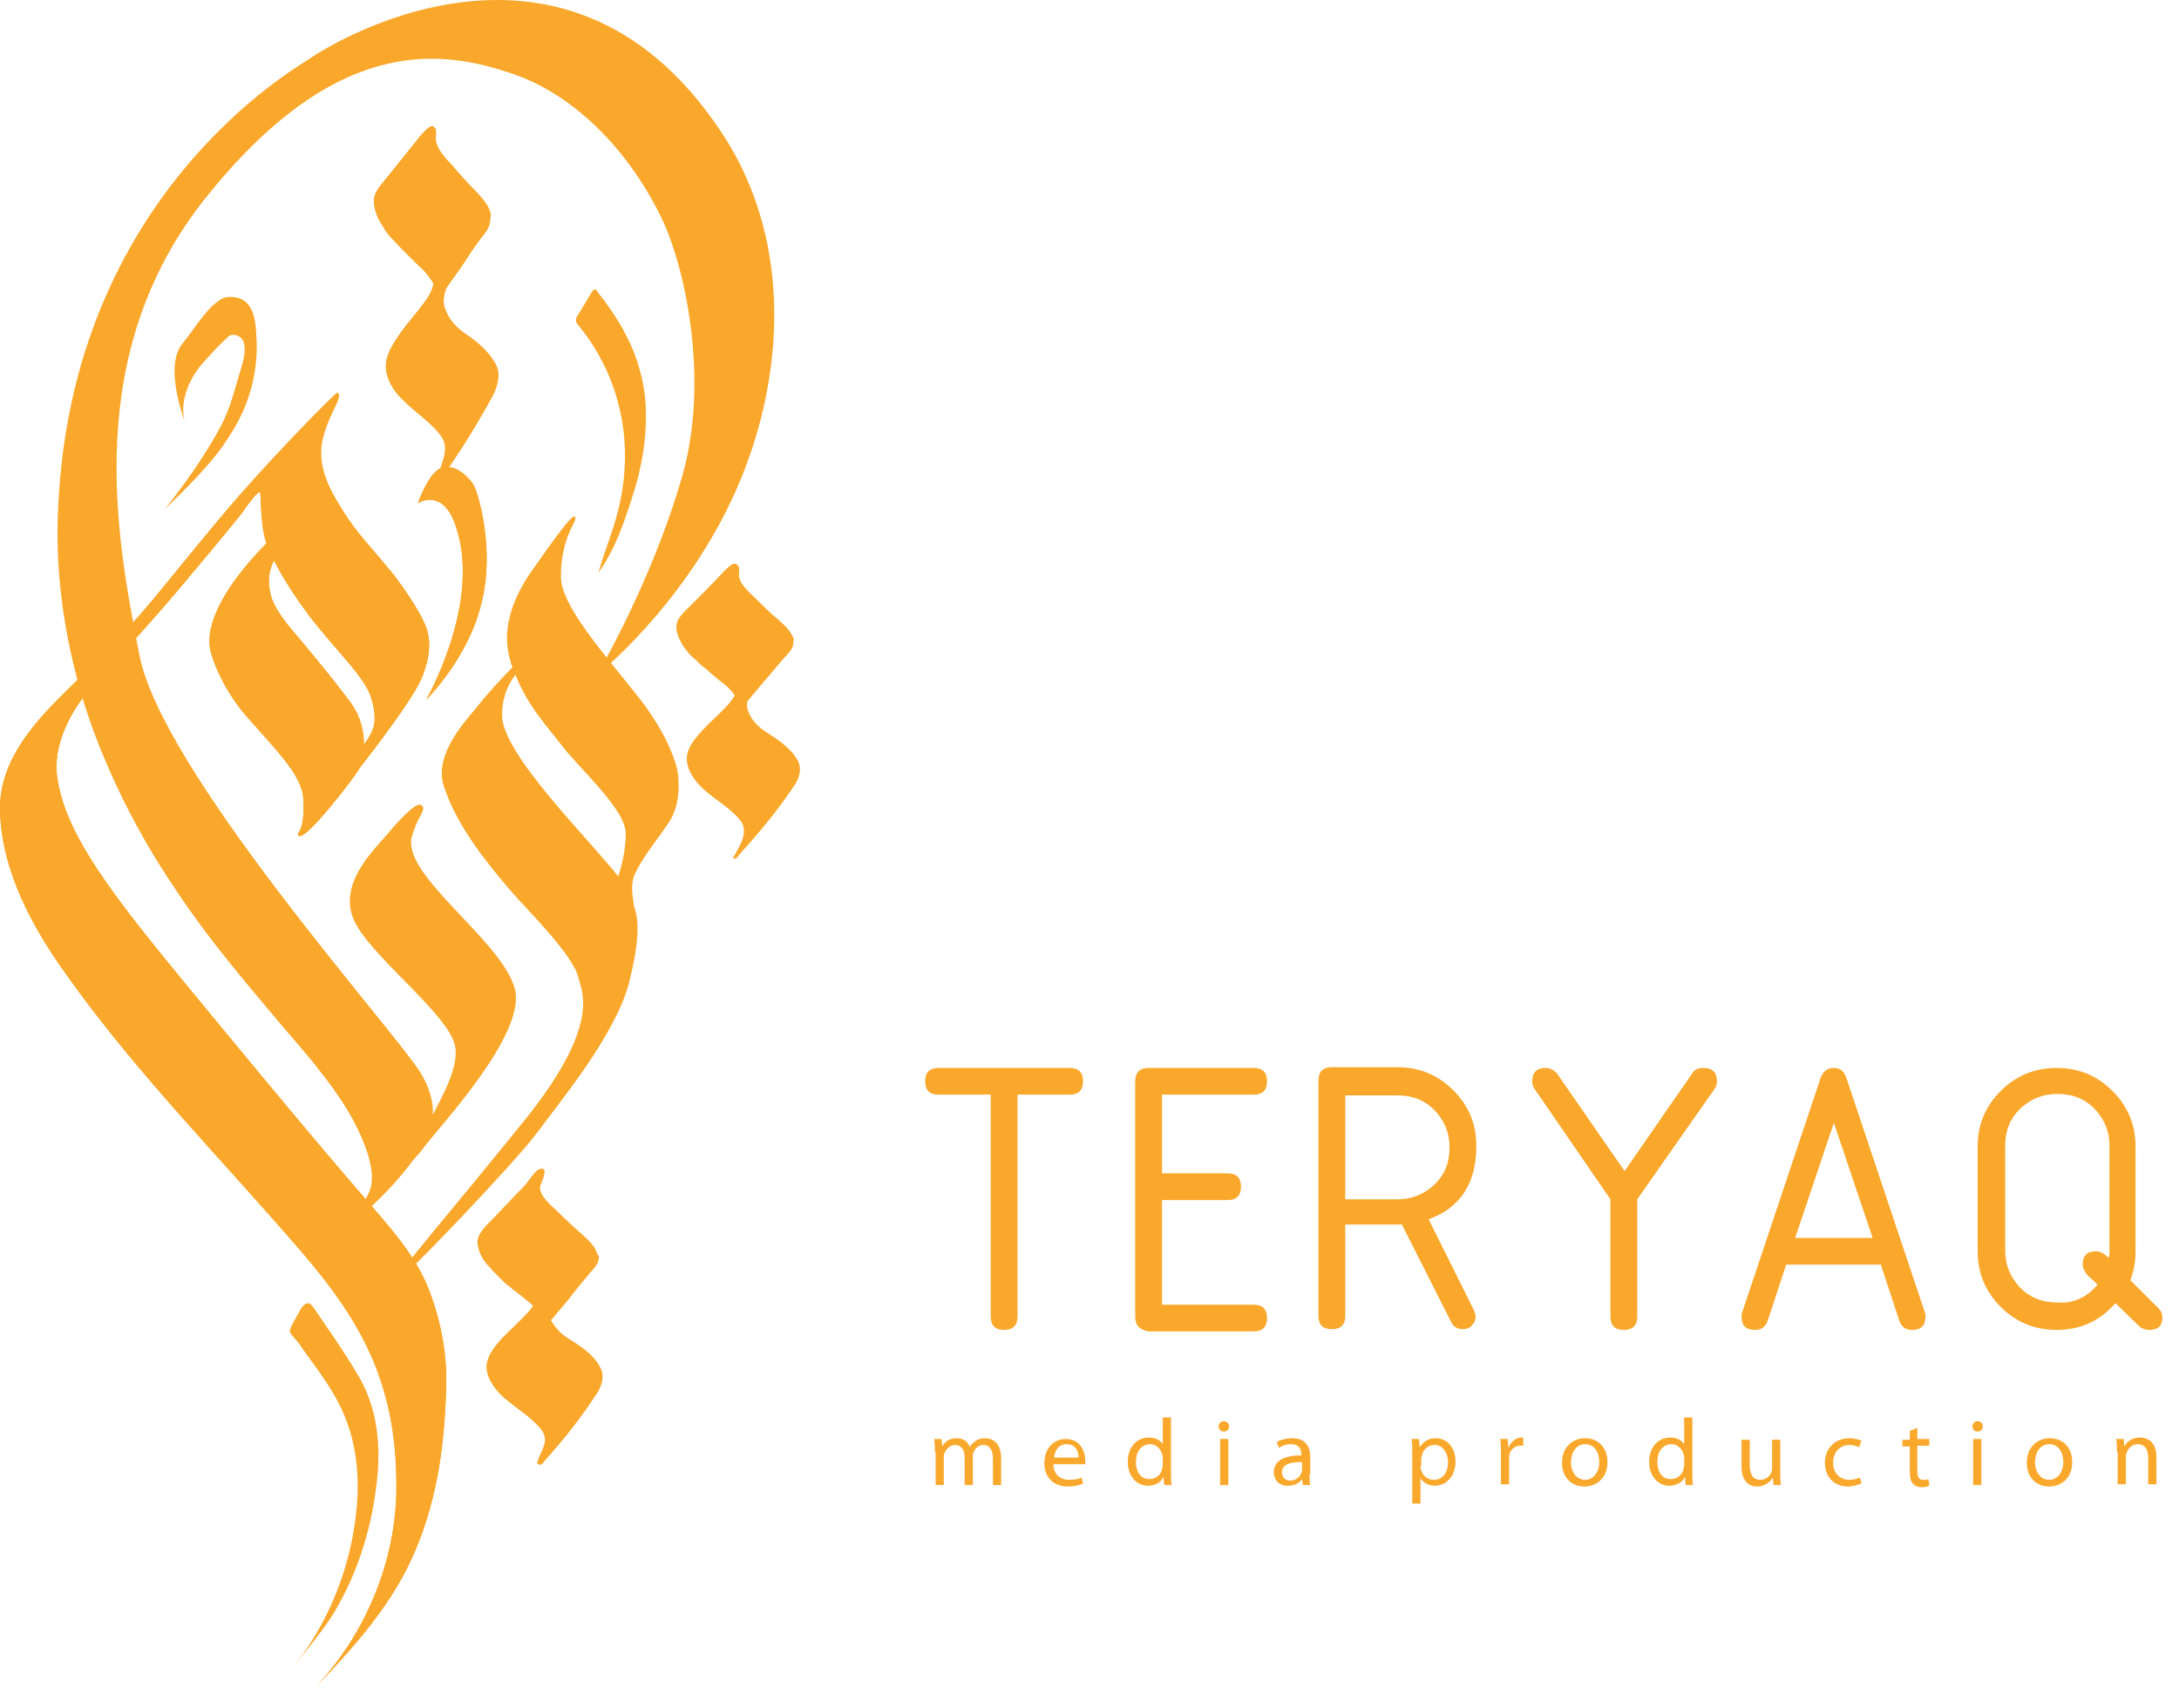 <svg width="125" height="98" viewBox="0 0 125 98" fill="none" xmlns="http://www.w3.org/2000/svg">
<path d="M53.072 62.042C53.072 61.531 53.329 61.276 53.842 61.276H61.362C61.875 61.276 62.131 61.531 62.131 62.042C62.131 62.553 61.875 62.808 61.362 62.808H58.371V75.54C58.371 76.051 58.114 76.307 57.602 76.307C57.089 76.307 56.833 76.051 56.833 75.54V62.808H53.842C53.329 62.808 53.072 62.553 53.072 62.042Z" fill="#FAA82C"/>
<path d="M65.122 75.54V62.042C65.122 61.531 65.379 61.276 65.891 61.276H71.916C72.429 61.276 72.685 61.531 72.685 62.042C72.685 62.553 72.429 62.808 71.916 62.808H66.66V67.322H70.421C70.933 67.322 71.19 67.578 71.19 68.088C71.19 68.6 70.933 68.855 70.421 68.855H66.66V74.859H71.916C72.429 74.859 72.685 75.114 72.685 75.625C72.685 76.136 72.429 76.392 71.916 76.392H65.891C65.379 76.307 65.122 76.051 65.122 75.54Z" fill="#FAA82C"/>
<path d="M81.957 69.962L84.564 75.2C84.607 75.327 84.649 75.455 84.649 75.54C84.649 75.753 84.564 75.923 84.436 76.051C84.265 76.222 84.094 76.264 83.923 76.264C83.624 76.264 83.368 76.136 83.239 75.838L80.419 70.26C80.334 70.26 80.248 70.26 80.163 70.26H77.172V75.498C77.172 76.009 76.915 76.264 76.403 76.264C75.89 76.264 75.633 76.009 75.633 75.498V61.999C75.633 61.488 75.89 61.233 76.403 61.233H80.163C81.402 61.233 82.47 61.659 83.368 62.553C84.265 63.447 84.692 64.512 84.692 65.746C84.692 67.876 83.795 69.281 81.957 69.962ZM77.172 62.808V68.812H80.163C81.017 68.812 81.701 68.514 82.299 67.961C82.897 67.365 83.154 66.683 83.154 65.832C83.154 64.98 82.855 64.299 82.299 63.703C81.701 63.106 81.017 62.851 80.163 62.851H77.172V62.808Z" fill="#FAA82C"/>
<path d="M93.922 68.812V75.54C93.922 76.051 93.665 76.307 93.152 76.307C92.64 76.307 92.383 76.051 92.383 75.54V68.812L88.025 62.468C87.939 62.34 87.897 62.212 87.897 62.042C87.897 61.531 88.153 61.276 88.666 61.276C88.922 61.276 89.136 61.403 89.307 61.574L93.195 67.194L97.084 61.574C97.212 61.361 97.425 61.276 97.724 61.276C98.237 61.276 98.494 61.531 98.494 62.042C98.494 62.212 98.451 62.34 98.365 62.468L93.922 68.812Z" fill="#FAA82C"/>
<path d="M110.458 75.54C110.458 76.051 110.201 76.307 109.689 76.307C109.304 76.307 109.09 76.136 108.962 75.796L107.894 72.559H102.467L101.399 75.796C101.271 76.136 101.057 76.307 100.673 76.307C100.16 76.307 99.904 76.051 99.904 75.54C99.904 75.455 99.904 75.37 99.946 75.285L104.433 61.872C104.561 61.488 104.817 61.276 105.202 61.276C105.587 61.276 105.8 61.488 105.928 61.872L110.415 75.285C110.458 75.37 110.458 75.455 110.458 75.54ZM105.202 64.427L102.98 71.027H107.424L105.202 64.427Z" fill="#FAA82C"/>
<path d="M121.354 74.774C120.456 75.796 119.345 76.307 117.978 76.307C116.739 76.307 115.671 75.881 114.773 74.987C113.876 74.093 113.449 73.028 113.449 71.793V65.789C113.449 64.554 113.876 63.49 114.773 62.596C115.671 61.701 116.739 61.276 117.978 61.276C119.217 61.276 120.285 61.701 121.183 62.596C122.08 63.49 122.507 64.554 122.507 65.789V71.793C122.507 72.347 122.422 72.9 122.208 73.454L123.789 75.029C123.96 75.2 124.046 75.37 124.046 75.583C124.046 76.094 123.789 76.307 123.276 76.307C123.063 76.307 122.849 76.222 122.721 76.094L121.354 74.774ZM120.328 73.709C120.157 73.539 119.986 73.369 119.773 73.198C119.602 72.985 119.474 72.772 119.474 72.559C119.474 72.049 119.73 71.793 120.243 71.793C120.456 71.793 120.713 71.921 120.969 72.176C121.012 72.049 121.012 71.921 121.012 71.751V65.746C121.012 64.895 120.713 64.214 120.157 63.617C119.559 63.021 118.875 62.766 118.021 62.766C117.166 62.766 116.483 63.064 115.884 63.617C115.286 64.214 115.03 64.895 115.03 65.746V71.751C115.03 72.602 115.329 73.283 115.884 73.879C116.483 74.476 117.166 74.731 118.021 74.731C118.918 74.816 119.73 74.433 120.328 73.709Z" fill="#FAA82C"/>
<path d="M53.628 83.29C53.628 82.992 53.628 82.779 53.585 82.566H54.013L54.055 82.992C54.183 82.736 54.44 82.523 54.91 82.523C55.252 82.523 55.551 82.736 55.636 83.034C55.722 82.864 55.85 82.779 55.935 82.694C56.106 82.566 56.277 82.523 56.533 82.523C56.875 82.523 57.431 82.736 57.431 83.673V85.206H56.961V83.716C56.961 83.205 56.79 82.907 56.405 82.907C56.106 82.907 55.935 83.12 55.85 83.333C55.807 83.418 55.807 83.503 55.807 83.588V85.206H55.337V83.631C55.337 83.205 55.166 82.907 54.782 82.907C54.483 82.907 54.269 83.162 54.183 83.375C54.141 83.46 54.141 83.546 54.141 83.631V85.206H53.671V83.29H53.628Z" fill="#FAA82C"/>
<path d="M60.422 83.971C60.422 84.61 60.849 84.908 61.319 84.908C61.661 84.908 61.875 84.865 62.046 84.78L62.131 85.121C61.96 85.206 61.661 85.291 61.234 85.291C60.422 85.291 59.909 84.738 59.909 83.971C59.909 83.162 60.379 82.566 61.148 82.566C62.003 82.566 62.259 83.333 62.259 83.801C62.259 83.886 62.259 83.971 62.259 84.014H60.422V83.971ZM61.875 83.631C61.875 83.333 61.746 82.864 61.191 82.864C60.678 82.864 60.507 83.29 60.465 83.631H61.875Z" fill="#FAA82C"/>
<path d="M67.173 81.331V84.525C67.173 84.78 67.173 85.036 67.216 85.206H66.788L66.746 84.738C66.618 85.036 66.276 85.249 65.849 85.249C65.208 85.249 64.695 84.695 64.695 83.886C64.695 82.992 65.25 82.481 65.891 82.481C66.319 82.481 66.575 82.651 66.703 82.864V81.331H67.173ZM66.703 83.631C66.703 83.588 66.703 83.503 66.66 83.418C66.575 83.12 66.319 82.864 65.977 82.864C65.464 82.864 65.165 83.29 65.165 83.886C65.165 84.44 65.421 84.865 65.934 84.865C66.276 84.865 66.575 84.653 66.66 84.312C66.66 84.227 66.703 84.184 66.703 84.099V83.631Z" fill="#FAA82C"/>
<path d="M70.506 81.842C70.506 82.013 70.378 82.14 70.207 82.14C70.036 82.14 69.908 82.013 69.908 81.842C69.908 81.672 70.036 81.544 70.207 81.544C70.378 81.544 70.506 81.672 70.506 81.842ZM69.993 85.206V82.566H70.463V85.206H69.993Z" fill="#FAA82C"/>
<path d="M75.121 84.567C75.121 84.78 75.121 85.036 75.163 85.206H74.736L74.693 84.865C74.565 85.078 74.266 85.249 73.882 85.249C73.326 85.249 73.07 84.865 73.07 84.482C73.07 83.844 73.625 83.503 74.651 83.503V83.46C74.651 83.247 74.608 82.864 74.052 82.864C73.796 82.864 73.54 82.949 73.369 83.077L73.241 82.736C73.454 82.609 73.796 82.523 74.138 82.523C74.95 82.523 75.163 83.077 75.163 83.588V84.567H75.121ZM74.651 83.886C74.138 83.886 73.54 83.971 73.54 84.482C73.54 84.78 73.753 84.951 74.01 84.951C74.352 84.951 74.565 84.738 74.651 84.525C74.651 84.482 74.693 84.397 74.693 84.355V83.886H74.651Z" fill="#FAA82C"/>
<path d="M81.017 83.418C81.017 83.077 81.017 82.822 80.975 82.566H81.402L81.445 83.034C81.658 82.694 81.957 82.523 82.385 82.523C83.026 82.523 83.496 83.077 83.496 83.844C83.496 84.78 82.897 85.249 82.299 85.249C81.957 85.249 81.658 85.078 81.487 84.823V86.271H81.017V83.418ZM81.487 84.142C81.487 84.227 81.487 84.269 81.53 84.355C81.616 84.695 81.915 84.908 82.257 84.908C82.769 84.908 83.068 84.482 83.068 83.886C83.068 83.375 82.769 82.907 82.299 82.907C81.957 82.907 81.658 83.12 81.573 83.503C81.573 83.546 81.53 83.631 81.53 83.673V84.142H81.487Z" fill="#FAA82C"/>
<path d="M86.102 83.375C86.102 83.077 86.102 82.779 86.059 82.566H86.487L86.529 83.077C86.658 82.736 86.957 82.481 87.256 82.481C87.299 82.481 87.341 82.481 87.384 82.481V82.949C87.341 82.949 87.299 82.949 87.213 82.949C86.871 82.949 86.615 83.205 86.572 83.546C86.572 83.631 86.572 83.673 86.572 83.758V85.164H86.102V83.375Z" fill="#FAA82C"/>
<path d="M92.212 83.886C92.212 84.865 91.529 85.291 90.888 85.291C90.161 85.291 89.606 84.78 89.606 83.929C89.606 83.034 90.204 82.523 90.93 82.523C91.7 82.523 92.212 83.077 92.212 83.886ZM90.119 83.886C90.119 84.482 90.46 84.908 90.93 84.908C91.4 84.908 91.742 84.482 91.742 83.886C91.742 83.418 91.529 82.864 90.93 82.864C90.375 82.864 90.119 83.418 90.119 83.886Z" fill="#FAA82C"/>
<path d="M97.084 81.331V84.525C97.084 84.78 97.084 85.036 97.126 85.206H96.699L96.656 84.738C96.528 85.036 96.186 85.249 95.759 85.249C95.118 85.249 94.605 84.695 94.605 83.886C94.605 82.992 95.161 82.481 95.802 82.481C96.229 82.481 96.485 82.651 96.614 82.864V81.331H97.084ZM96.614 83.631C96.614 83.588 96.614 83.503 96.571 83.418C96.485 83.12 96.229 82.864 95.887 82.864C95.374 82.864 95.075 83.29 95.075 83.886C95.075 84.44 95.332 84.865 95.844 84.865C96.186 84.865 96.485 84.653 96.571 84.312C96.571 84.227 96.614 84.184 96.614 84.099V83.631Z" fill="#FAA82C"/>
<path d="M102.126 84.482C102.126 84.78 102.126 84.993 102.168 85.206H101.741L101.698 84.78C101.57 84.993 101.271 85.291 100.801 85.291C100.374 85.291 99.904 85.036 99.904 84.142V82.609H100.374V84.056C100.374 84.567 100.545 84.908 100.972 84.908C101.314 84.908 101.527 84.695 101.613 84.482C101.656 84.397 101.656 84.312 101.656 84.227V82.609H102.126V84.482Z" fill="#FAA82C"/>
<path d="M106.783 85.121C106.655 85.164 106.356 85.291 106.014 85.291C105.202 85.291 104.689 84.738 104.689 83.929C104.689 83.12 105.245 82.523 106.099 82.523C106.398 82.523 106.655 82.609 106.783 82.651L106.655 83.034C106.527 82.992 106.356 82.907 106.099 82.907C105.501 82.907 105.159 83.375 105.159 83.929C105.159 84.525 105.544 84.908 106.099 84.908C106.356 84.908 106.569 84.823 106.698 84.78L106.783 85.121Z" fill="#FAA82C"/>
<path d="M109.988 81.927V82.566H110.671V82.949H109.988V84.397C109.988 84.738 110.073 84.908 110.33 84.908C110.458 84.908 110.543 84.908 110.629 84.865L110.671 85.249C110.586 85.291 110.415 85.334 110.244 85.334C110.03 85.334 109.817 85.249 109.731 85.121C109.603 84.993 109.56 84.738 109.56 84.44V82.992H109.133V82.609H109.56V82.098L109.988 81.927Z" fill="#FAA82C"/>
<path d="M113.748 81.842C113.748 82.013 113.62 82.14 113.449 82.14C113.278 82.14 113.15 82.013 113.15 81.842C113.15 81.672 113.278 81.544 113.449 81.544C113.62 81.544 113.748 81.672 113.748 81.842ZM113.192 85.206V82.566H113.662V85.206H113.192Z" fill="#FAA82C"/>
<path d="M118.875 83.886C118.875 84.865 118.192 85.291 117.551 85.291C116.824 85.291 116.269 84.78 116.269 83.929C116.269 83.034 116.867 82.523 117.594 82.523C118.363 82.523 118.875 83.077 118.875 83.886ZM116.739 83.886C116.739 84.482 117.081 84.908 117.551 84.908C118.021 84.908 118.363 84.482 118.363 83.886C118.363 83.418 118.149 82.864 117.551 82.864C116.995 82.864 116.739 83.418 116.739 83.886Z" fill="#FAA82C"/>
<path d="M121.439 83.29C121.439 82.992 121.439 82.779 121.396 82.566H121.824L121.866 82.992C121.995 82.736 122.294 82.481 122.764 82.481C123.148 82.481 123.704 82.694 123.704 83.588V85.164H123.234V83.631C123.234 83.205 123.063 82.864 122.636 82.864C122.336 82.864 122.08 83.077 121.995 83.375C121.952 83.418 121.952 83.503 121.952 83.588V85.164H121.482V83.29H121.439Z" fill="#FAA82C"/>
<path d="M22.393 32.746C21.367 31.469 20.47 30.617 19.616 29.212C18.804 27.934 18.12 26.572 18.547 25.039C18.932 23.591 19.701 22.782 19.359 22.527C19.317 22.484 16.454 25.337 13.676 28.488C12.01 30.404 10.429 32.405 8.805 34.364C7.224 36.28 5.472 37.984 3.72 39.729C1.84 41.56 -0.083 43.775 0.003 46.542C0.088 49.906 1.798 53.1 3.678 55.74C7.78 61.574 12.864 66.641 17.522 72.091C20.812 75.966 22.863 79.628 22.735 85.76C22.607 89.933 20.812 94.02 17.906 97.001C20.256 94.574 22.564 92.019 23.846 88.911C25.128 85.845 25.512 82.779 25.598 79.5C25.64 77.669 25.299 75.838 24.658 74.135C23.974 72.304 22.777 70.899 21.538 69.451C18.462 65.917 15.471 62.297 12.48 58.678C7.224 52.291 3.849 48.373 3.293 44.669C2.994 42.838 4.019 40.794 5.259 39.431C7.267 37.217 9.147 35.173 11.113 32.789C11.967 31.767 12.864 30.702 13.719 29.638C13.89 29.467 14.659 28.233 14.915 28.233C15.001 28.233 14.873 30.149 15.343 31.341C15.599 31.98 16.24 33.342 17.778 35.386C19.317 37.387 21.026 38.92 21.325 40.155C21.667 41.347 21.41 41.858 21.239 42.157C21.068 42.497 20.684 42.966 20.684 42.966L20.427 44.328C20.427 44.328 23.504 40.453 24.145 39.005C24.444 38.324 24.828 37.175 24.487 36.11C24.145 35.045 22.735 33.129 22.393 32.746Z" fill="#FAA82C"/>
<path d="M15.727 30.745C15.727 30.745 11.369 34.705 12.095 37.43C12.394 38.495 13.078 39.857 14.061 41.007C15.642 42.838 17.308 44.413 17.394 45.776C17.522 47.948 16.924 47.692 17.137 47.948C17.479 48.331 20.427 44.498 20.598 44.115C20.769 43.732 21.325 42.029 20.128 40.326C19.402 39.346 18.334 38.026 17.265 36.749C16.496 35.855 15.727 34.96 15.514 34.066C15.043 32.022 16.667 31.171 16.667 31.171L15.727 30.745Z" fill="#FAA82C"/>
<path d="M17.137 75.327C17.137 75.327 16.625 76.179 16.625 76.349C16.582 76.477 16.924 76.818 17.009 76.903C17.308 77.286 17.565 77.712 17.864 78.095C18.675 79.202 19.445 80.309 19.915 81.629C20.385 82.907 20.556 84.312 20.513 85.674C20.385 88.911 19.317 92.147 17.436 94.829C17.223 95.128 16.71 95.766 16.71 95.766C16.71 95.766 18.376 93.765 19.06 92.7C20.598 90.188 21.41 87.42 21.667 84.525C21.709 84.099 21.709 83.673 21.709 83.205C21.667 81.8 21.367 80.394 20.684 79.16C20.256 78.393 19.744 77.627 19.274 76.903C18.932 76.392 18.59 75.924 18.248 75.412C18.163 75.285 17.864 74.774 17.693 74.774C17.351 74.774 17.137 75.327 17.137 75.327Z" fill="#FAA82C"/>
<path d="M33.759 17.076C33.545 17.417 33.332 17.8 33.118 18.141C33.075 18.226 33.032 18.268 33.032 18.354C33.032 18.481 33.118 18.609 33.203 18.694C35.254 21.207 36.152 24.4 35.767 27.594C35.596 29.169 35.169 30.319 34.656 31.809C34.528 32.15 34.443 32.533 34.314 32.874C35.254 31.596 35.81 29.978 36.28 28.488C36.793 26.913 37.092 25.294 37.049 23.634C37.049 23.165 37.006 22.697 36.921 22.229C36.878 21.973 36.835 21.675 36.75 21.419C36.323 19.674 35.383 18.141 34.272 16.736C34.229 16.65 34.186 16.608 34.144 16.608C34.058 16.608 33.973 16.693 33.93 16.778L33.759 17.076Z" fill="#FAA82C"/>
<path d="M10.685 24.4C10.685 24.4 9.361 21.164 10.429 19.759C10.771 19.333 11.113 18.865 11.454 18.396C11.753 18.013 12.053 17.63 12.437 17.332C12.651 17.161 12.907 17.034 13.206 17.034C14.488 17.034 14.659 18.226 14.702 19.205C14.83 20.866 14.488 22.569 13.719 24.059C13.463 24.57 13.121 25.081 12.779 25.593C11.668 27.168 9.446 29.212 9.446 29.212C9.446 29.212 11.369 26.913 12.693 24.4C13.206 23.421 13.463 22.356 13.719 21.505C13.933 20.781 14.146 20.185 13.975 19.631C13.89 19.333 13.505 19.12 13.206 19.248C13.121 19.29 13.035 19.333 12.992 19.418C12.565 19.801 12.181 20.227 11.796 20.653C11.412 21.036 11.113 21.505 10.856 22.016C10.557 22.697 10.343 23.634 10.685 24.4C10.642 24.358 10.642 24.4 10.685 24.4Z" fill="#FAA82C"/>
<path d="M28.119 12.52C28.161 12.903 27.905 13.287 27.649 13.585C27.221 14.138 26.837 14.734 26.452 15.33C26.239 15.629 26.025 15.927 25.811 16.225C25.64 16.48 25.47 16.736 25.213 16.906C25.128 16.948 24.914 16.948 24.957 16.778C24.957 16.693 25.042 16.65 25.042 16.565C25.042 16.523 25.042 16.48 24.999 16.48C24.828 16.182 24.658 15.927 24.444 15.671C24.316 15.501 24.145 15.373 23.974 15.203C23.803 15.032 23.632 14.862 23.461 14.692C23.29 14.521 23.119 14.351 22.906 14.138C22.735 13.968 22.564 13.755 22.393 13.585C22.222 13.414 22.094 13.201 21.966 12.988C21.837 12.775 21.709 12.605 21.624 12.35C21.538 12.137 21.496 11.924 21.453 11.711C21.453 11.668 21.453 11.583 21.453 11.541C21.453 11.115 21.709 10.774 21.966 10.476C22.649 9.624 23.333 8.773 24.017 7.921C24.102 7.794 24.23 7.666 24.358 7.538C24.444 7.453 24.529 7.368 24.658 7.283C24.7 7.24 24.743 7.24 24.828 7.24C25.085 7.368 24.999 7.666 24.999 7.879C24.957 8.517 25.598 9.114 25.982 9.539C26.41 10.05 26.837 10.519 27.307 10.987C27.649 11.37 28.076 11.796 28.161 12.35C28.119 12.477 28.119 12.52 28.119 12.52Z" fill="#FAA82C"/>
<path d="M23.974 28.871C23.974 28.871 24.615 26.998 25.384 26.827C26.153 26.657 26.794 27.296 27.136 27.764C27.435 28.233 28.418 31.554 27.606 34.662C26.837 37.813 24.444 40.155 24.444 40.155C24.444 40.155 27.52 34.833 26.239 30.489C25.512 27.849 23.974 28.871 23.974 28.871Z" fill="#FAA82C"/>
<path d="M24.358 17.332C23.931 17.928 23.419 18.481 22.991 19.078C22.607 19.631 22.137 20.312 22.137 20.994C22.137 21.76 22.607 22.484 23.162 22.995C23.803 23.634 24.529 24.102 25.128 24.783C25.299 24.996 25.47 25.209 25.512 25.507C25.64 26.103 25.256 26.7 25.17 27.296C25.299 27.381 25.555 27.296 25.683 27.21C25.811 27.125 25.598 27.04 25.683 26.913C26.623 25.55 27.478 24.145 28.29 22.654C28.546 22.143 28.717 21.462 28.46 20.951C28.119 20.27 27.435 19.631 26.709 19.163C26.153 18.779 25.726 18.311 25.512 17.672C25.384 17.289 25.47 16.821 25.64 16.438C25.811 16.054 26.11 15.714 26.367 15.415C25.854 15.501 25.341 15.629 24.786 15.714C25.042 16.182 24.743 16.821 24.358 17.332Z" fill="#FAA82C"/>
<path d="M34.357 72.049C34.4 72.389 34.144 72.73 33.887 72.985C33.46 73.496 33.032 74.007 32.648 74.518C32.434 74.774 32.221 75.029 31.964 75.327C31.793 75.54 31.622 75.796 31.323 75.923C31.238 75.966 31.024 75.966 31.024 75.796C31.024 75.71 31.11 75.668 31.11 75.625C31.11 75.583 31.11 75.583 31.067 75.54C30.896 75.285 30.725 75.072 30.469 74.816C30.298 74.689 30.17 74.561 29.999 74.433C29.828 74.305 29.657 74.135 29.443 74.007C29.272 73.837 29.059 73.709 28.888 73.539C28.717 73.369 28.546 73.198 28.375 73.028C28.204 72.858 28.076 72.687 27.905 72.517C27.777 72.347 27.649 72.176 27.563 71.963C27.478 71.793 27.435 71.58 27.392 71.41C27.392 71.367 27.392 71.282 27.392 71.24C27.392 70.899 27.649 70.601 27.905 70.303C28.631 69.579 29.315 68.812 30.041 68.088C30.17 67.961 30.554 67.407 30.682 67.279C30.768 67.194 30.853 67.109 30.982 67.067C31.024 67.067 31.067 67.024 31.152 67.067C31.409 67.194 31.024 67.876 30.982 68.088C30.939 68.642 31.622 69.153 32.007 69.536C32.434 69.962 32.904 70.388 33.374 70.814C33.759 71.154 34.186 71.538 34.272 72.006C34.357 72.006 34.357 72.049 34.357 72.049Z" fill="#FAA82C"/>
<path d="M30.298 75.285C29.828 75.796 29.315 76.264 28.845 76.733C28.418 77.201 27.948 77.754 27.905 78.393C27.905 79.075 28.375 79.713 28.888 80.182C29.529 80.735 30.298 81.204 30.853 81.8C31.024 81.97 31.195 82.183 31.238 82.438C31.366 82.949 30.896 83.46 30.811 83.971C30.939 84.056 30.896 84.056 31.067 84.014C31.195 83.929 31.281 83.758 31.409 83.631C32.434 82.481 33.374 81.289 34.229 79.969C34.528 79.543 34.699 78.947 34.443 78.478C34.144 77.84 33.417 77.286 32.691 76.86C32.135 76.52 31.708 76.051 31.494 75.498C31.366 75.157 31.494 74.731 31.665 74.433C31.879 74.093 32.178 73.837 32.477 73.539C31.922 73.624 31.409 73.667 30.853 73.752C31.024 74.305 30.682 74.859 30.298 75.285Z" fill="#FAA82C"/>
<path d="M45.509 36.791C45.552 37.132 45.296 37.43 45.039 37.685C44.612 38.154 44.228 38.665 43.8 39.133C43.587 39.389 43.373 39.644 43.159 39.9C42.988 40.113 42.818 40.326 42.561 40.496C42.476 40.538 42.262 40.538 42.262 40.368C42.262 40.283 42.347 40.24 42.347 40.198C42.347 40.155 42.347 40.155 42.305 40.113C42.134 39.857 41.963 39.644 41.749 39.431C41.621 39.304 41.45 39.176 41.279 39.048C41.108 38.92 40.937 38.75 40.767 38.622C40.596 38.452 40.425 38.324 40.211 38.154C40.04 37.984 39.869 37.813 39.698 37.685C39.527 37.515 39.399 37.345 39.271 37.175C39.143 37.004 39.057 36.834 38.972 36.664C38.886 36.493 38.844 36.323 38.801 36.11C38.801 36.067 38.801 36.025 38.801 35.94C38.801 35.599 39.057 35.301 39.314 35.045C40.04 34.322 40.724 33.64 41.407 32.916C41.493 32.789 41.621 32.703 41.749 32.576C41.835 32.491 41.92 32.405 42.048 32.363C42.091 32.363 42.134 32.32 42.219 32.363C42.476 32.491 42.39 32.703 42.39 32.916C42.347 33.47 42.988 33.981 43.373 34.364C43.8 34.79 44.227 35.216 44.698 35.599C45.039 35.897 45.467 36.323 45.552 36.749C45.509 36.749 45.509 36.749 45.509 36.791Z" fill="#FAA82C"/>
<path d="M41.706 40.496C41.236 41.007 40.724 41.433 40.297 41.901C39.869 42.37 39.399 42.923 39.399 43.519C39.399 44.158 39.826 44.797 40.339 45.265C40.937 45.819 41.706 46.244 42.262 46.84C42.433 47.011 42.604 47.224 42.647 47.437C42.775 47.948 42.476 48.459 42.219 48.927C42.134 49.14 41.963 49.268 42.134 49.268C42.305 49.268 42.39 49.012 42.476 48.969C42.604 48.799 42.689 48.714 42.775 48.629C43.758 47.522 44.698 46.372 45.552 45.095C45.851 44.669 46.022 44.115 45.766 43.647C45.467 43.051 44.74 42.497 44.057 42.071C43.501 41.731 43.074 41.305 42.903 40.751C42.775 40.411 42.903 40.028 43.074 39.687C43.288 39.389 43.544 39.091 43.843 38.835C43.33 38.92 42.775 38.963 42.262 39.048C42.433 39.559 42.091 40.07 41.706 40.496Z" fill="#FAA82C"/>
<path d="M38.288 47.309C38.886 46.5 39.015 45.393 38.886 44.371C38.844 44.158 38.801 43.902 38.715 43.69C38.331 42.497 37.647 41.347 36.75 40.155C34.742 37.6 32.178 34.79 32.178 33.087C32.178 30.575 33.289 29.808 32.947 29.638C32.733 29.552 31.238 31.724 30.725 32.448C30.255 33.087 28.589 35.343 29.23 37.728C29.272 37.898 29.315 38.111 29.401 38.282C28.76 38.92 27.734 40.07 27.349 40.581C26.837 41.22 24.828 43.264 25.469 45.137C26.239 47.479 28.033 49.608 29.101 50.886C30.17 52.163 32.904 54.761 33.203 56.166C33.374 56.932 34.485 58.848 30.041 64.341C25.64 69.792 22.478 73.411 22.649 73.582C22.82 73.752 29.571 66.683 30.853 64.938C32.135 63.192 35.254 59.444 36.066 56.464C36.664 54.122 36.622 53.142 36.494 52.419C36.451 52.248 36.408 52.12 36.365 51.95C36.28 51.354 36.152 50.673 36.451 50.077C36.964 49.055 37.562 48.373 38.288 47.309ZM28.802 41.049C28.802 39.942 29.187 39.218 29.571 38.708C30.255 40.496 31.366 41.646 32.178 42.71C33.118 43.987 35.895 46.415 35.895 47.82C35.895 48.672 35.724 49.48 35.468 50.29C35.041 49.736 34.528 49.182 34.015 48.586C31.751 46.031 28.802 42.753 28.802 41.049Z" fill="#FAA82C"/>
<path d="M41.322 7.495C32.178 -6.173 18.334 2.939 17.693 3.408C17.052 3.876 4.105 11.115 3.336 29.169C3.208 31.724 3.421 34.279 3.934 36.834C4.404 39.176 5.088 41.433 6.028 43.604C6.882 45.648 7.908 47.607 9.061 49.48C10.13 51.184 11.283 52.844 12.523 54.42C13.591 55.782 14.702 57.103 15.813 58.423C16.667 59.444 17.565 60.424 18.376 61.488C19.53 62.936 20.556 64.512 21.111 66.257C21.282 66.854 21.41 67.492 21.282 68.088C21.154 68.6 20.812 69.025 20.598 69.494C20.556 69.579 20.513 69.792 20.641 69.792C20.684 69.792 20.727 69.749 20.769 69.707C21.795 68.812 22.735 67.833 23.547 66.769C23.675 66.556 24.017 66.257 24.316 65.832C25.213 64.639 30.255 59.274 29.529 56.719C28.76 53.909 22.991 50.204 23.632 47.99C23.974 46.755 24.487 46.5 24.188 46.202C23.889 45.904 22.607 47.394 22.222 47.862C21.496 48.714 19.445 50.63 20.256 52.674C21.026 54.718 25.769 58.167 26.11 60.041C26.324 61.19 25.427 62.808 24.828 63.958C24.871 63.234 24.658 62.383 24.059 61.446C22.308 58.763 9.232 44.158 7.993 37.558C6.711 30.958 4.532 20.099 12.095 10.987C19.573 1.832 25.555 2.939 29.358 4.217C33.161 5.494 36.28 8.943 38.032 12.69C39.271 15.33 40.724 21.76 39.143 27.296C37.391 33.427 34.229 38.75 34.229 38.75C34.229 38.75 39.015 34.96 41.963 28.701C44.826 22.654 45.851 14.223 41.322 7.495Z" fill="#FAA82C"/>
<path d="M22.393 32.746C21.367 31.469 20.47 30.617 19.616 29.212C18.804 27.934 18.12 26.572 18.547 25.039C18.932 23.591 19.701 22.782 19.359 22.527C19.317 22.484 16.454 25.337 13.676 28.488C12.01 30.404 10.429 32.405 8.805 34.364C7.224 36.28 5.472 37.984 3.72 39.729C1.84 41.56 -0.083 43.775 0.003 46.542C0.088 49.906 1.798 53.1 3.678 55.74C7.78 61.574 12.864 66.641 17.522 72.091C20.812 75.966 22.863 79.628 22.735 85.76C22.607 89.933 20.812 94.02 17.906 97.001C20.256 94.574 22.564 92.019 23.846 88.911C25.128 85.845 25.512 82.779 25.598 79.5C25.64 77.669 25.299 75.838 24.658 74.135C23.974 72.304 22.777 70.899 21.538 69.451C18.462 65.917 15.471 62.297 12.48 58.678C7.224 52.291 3.849 48.373 3.293 44.669C2.994 42.838 4.019 40.794 5.259 39.431C7.267 37.217 9.147 35.173 11.113 32.789C11.967 31.767 12.864 30.702 13.719 29.638C13.89 29.467 14.659 28.233 14.915 28.233C15.001 28.233 14.873 30.149 15.343 31.341C15.599 31.98 16.24 33.342 17.778 35.386C19.317 37.387 21.026 38.92 21.325 40.155C21.667 41.347 21.41 41.858 21.239 42.157C21.068 42.497 20.684 42.966 20.684 42.966L20.427 44.328C20.427 44.328 23.504 40.453 24.145 39.005C24.444 38.324 24.828 37.175 24.487 36.11C24.145 35.045 22.735 33.129 22.393 32.746Z" fill="#FAA82C"/>
<path d="M15.727 30.745C15.727 30.745 11.369 34.705 12.095 37.43C12.394 38.495 13.078 39.857 14.061 41.007C15.642 42.838 17.308 44.413 17.394 45.776C17.522 47.948 16.924 47.692 17.137 47.948C17.479 48.331 20.427 44.498 20.598 44.115C20.769 43.732 21.325 42.029 20.128 40.326C19.402 39.346 18.334 38.026 17.265 36.749C16.496 35.855 15.727 34.96 15.514 34.066C15.043 32.022 16.667 31.171 16.667 31.171L15.727 30.745Z" fill="#FAA82C"/>
<path d="M28.119 12.52C28.161 12.903 27.905 13.287 27.649 13.585C27.221 14.138 26.837 14.734 26.452 15.33C26.239 15.629 26.025 15.927 25.811 16.225C25.64 16.48 25.47 16.736 25.213 16.906C25.128 16.948 24.914 16.948 24.957 16.778C24.957 16.693 25.042 16.65 25.042 16.565C25.042 16.523 25.042 16.48 24.999 16.48C24.828 16.182 24.658 15.927 24.444 15.671C24.316 15.501 24.145 15.373 23.974 15.203C23.803 15.032 23.632 14.862 23.461 14.692C23.29 14.521 23.119 14.351 22.906 14.138C22.735 13.968 22.564 13.755 22.393 13.585C22.222 13.414 22.094 13.201 21.966 12.988C21.837 12.775 21.709 12.605 21.624 12.35C21.538 12.137 21.496 11.924 21.453 11.711C21.453 11.668 21.453 11.583 21.453 11.541C21.453 11.115 21.709 10.774 21.966 10.476C22.649 9.624 23.333 8.773 24.017 7.921C24.102 7.794 24.23 7.666 24.358 7.538C24.444 7.453 24.529 7.368 24.658 7.283C24.7 7.24 24.743 7.24 24.828 7.24C25.085 7.368 24.999 7.666 24.999 7.879C24.957 8.517 25.598 9.114 25.982 9.539C26.41 10.05 26.837 10.519 27.307 10.987C27.649 11.37 28.076 11.796 28.161 12.35C28.119 12.477 28.119 12.52 28.119 12.52Z" fill="#FAA82C"/>
<path d="M23.974 28.871C23.974 28.871 24.615 26.998 25.384 26.827C26.153 26.657 26.794 27.296 27.136 27.764C27.435 28.233 28.418 31.554 27.606 34.662C26.837 37.813 24.444 40.155 24.444 40.155C24.444 40.155 27.52 34.833 26.239 30.489C25.512 27.849 23.974 28.871 23.974 28.871Z" fill="#FAA82C"/>
<path d="M24.358 17.332C23.931 17.928 23.419 18.481 22.991 19.078C22.607 19.631 22.137 20.312 22.137 20.994C22.137 21.76 22.607 22.484 23.162 22.995C23.803 23.634 24.529 24.102 25.128 24.783C25.299 24.996 25.47 25.209 25.512 25.507C25.64 26.103 25.256 26.7 25.17 27.296C25.299 27.381 25.555 27.296 25.683 27.21C25.811 27.125 25.598 27.04 25.683 26.913C26.623 25.55 27.478 24.145 28.29 22.654C28.546 22.143 28.717 21.462 28.46 20.951C28.119 20.27 27.435 19.631 26.709 19.163C26.153 18.779 25.726 18.311 25.512 17.672C25.384 17.289 25.47 16.821 25.64 16.438C25.811 16.054 26.11 15.714 26.367 15.415C25.854 15.501 25.341 15.629 24.786 15.714C25.042 16.182 24.743 16.821 24.358 17.332Z" fill="#FAA82C"/>
</svg>
